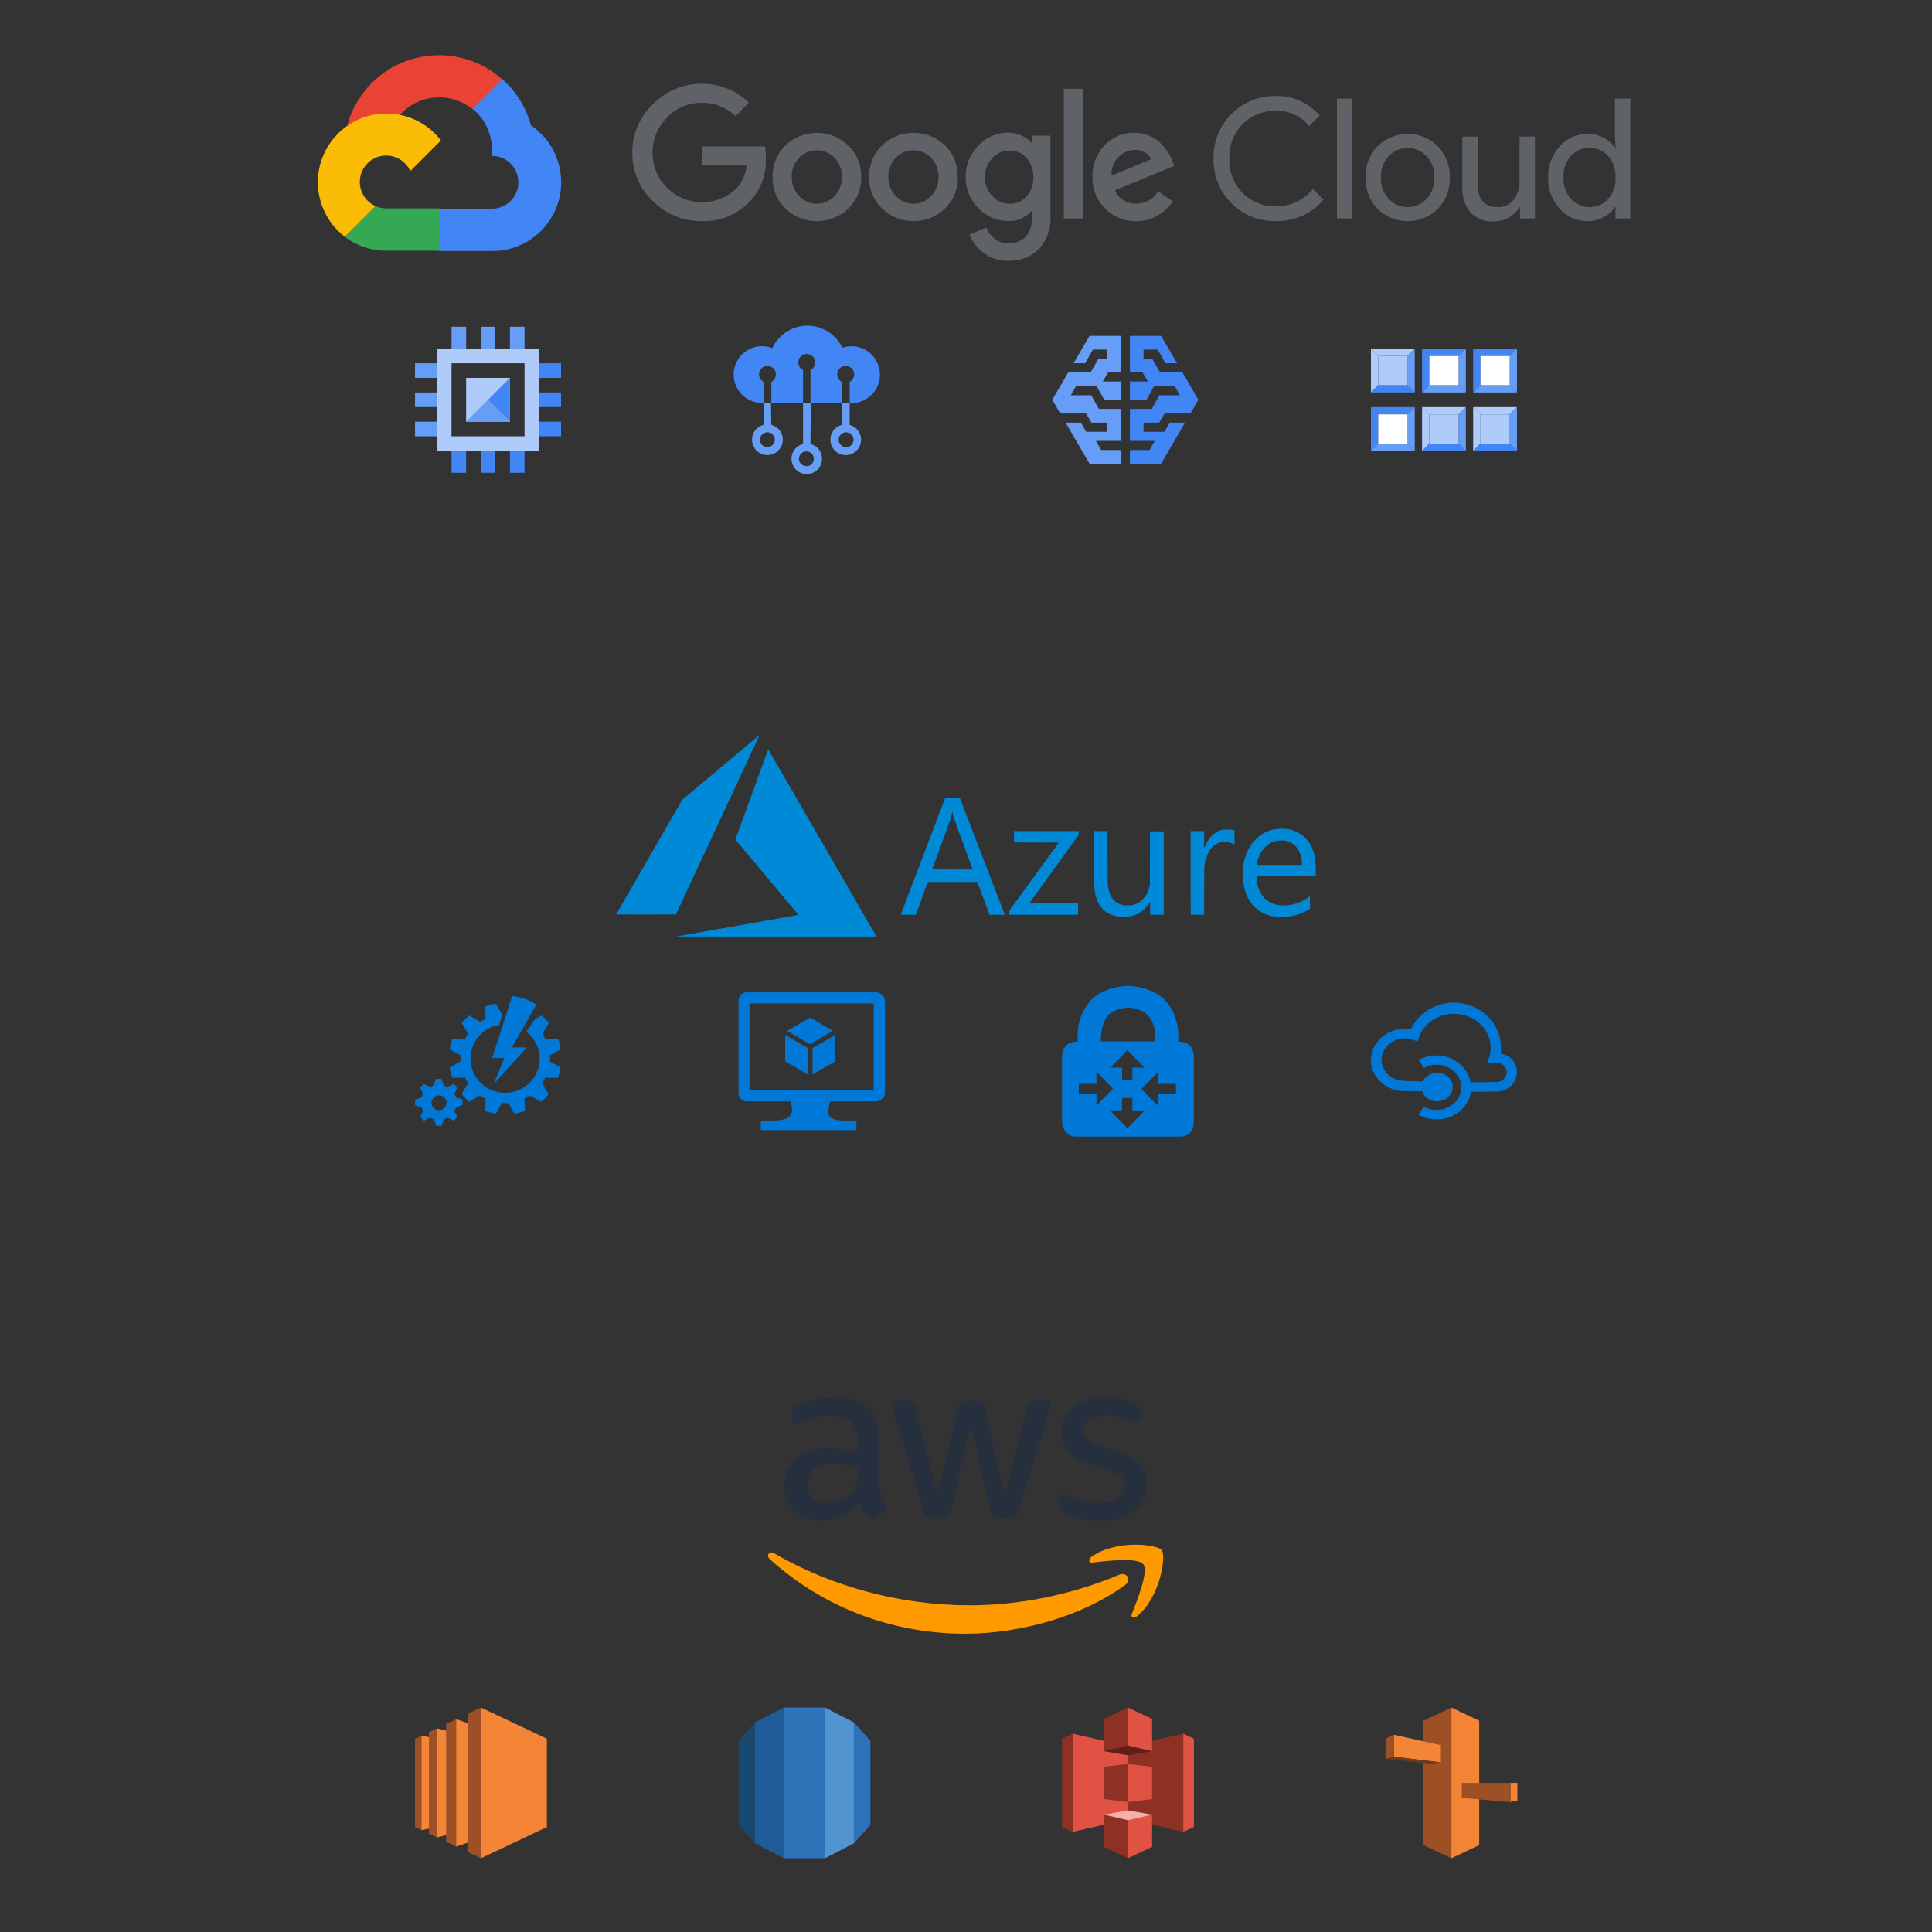 <?xml version="1.0" encoding="UTF-8" standalone="no"?>
<!-- Created with Inkscape (http://www.inkscape.org/) -->

<svg
   width="500"
   height="500"
   viewBox="0 0 132.292 132.292"
   version="1.1"
   id="svg1"
   xml:space="preserve"
   inkscape:export-filename="cloud_computing.svg"
   inkscape:export-xdpi="96"
   inkscape:export-ydpi="96"
   xmlns:inkscape="http://www.inkscape.org/namespaces/inkscape"
   xmlns:sodipodi="http://sodipodi.sourceforge.net/DTD/sodipodi-0.dtd"
   xmlns="http://www.w3.org/2000/svg"
   xmlns:svg="http://www.w3.org/2000/svg"><rect x="0" y="0" width="132.292" height="132.292" fill="#333333" stroke="none"/><sodipodi:namedview
     id="namedview1"
     pagecolor="#ffffff"
     bordercolor="#000000"
     borderopacity="0.25"
     inkscape:showpageshadow="2"
     inkscape:pageopacity="0.0"
     inkscape:pagecheckerboard="0"
     inkscape:deskcolor="#d1d1d1"
     inkscape:document-units="mm" /><defs
     id="defs1" /><g
     inkscape:label="Ebene 1"
     inkscape:groupmode="layer"
     id="layer1"><g
       id="g110"><g
         transform="matrix(0.01,0,0,0.01,21.767,3.779)"
         id="g730"><g
           id="g710"><path
             id="path702"
             d="m 1057.1,369.2 h 50.8 l 144.8,-144.8 7.1,-61.5 C 990.3,-75 579,-49.3 341.1,220.2 275,295 227.1,384.1 200.9,480.5 c 16.1,-6.6 34,-7.7 50.8,-3 l 289.6,-47.8 c 0,0 14.7,-24.4 22.4,-22.9 128.8,-141.5 345.6,-158 494.4,-37.6 z"
             fill="#ea4335" /><path
             id="path704"
             d="m 1459,480.5 c -33.3,-122.6 -101.6,-232.8 -196.6,-317 l -203.2,203.2 c 85.8,70.1 134.7,175.8 132.6,286.6 v 36.1 c 99.9,0 180.9,81 180.9,180.9 0,99.9 -81,180.9 -180.9,180.9 H 830 l -36.1,36.6 v 217 l 36.1,36.1 h 361.8 c 259.8,2 472.1,-207 474.1,-466.8 1.2,-157.8 -76.5,-305.4 -206.9,-393.6 z"
             fill="#4285f4" /><path
             id="path706"
             d="M 467.7,1338.6 H 829.5 V 1049 H 467.7 c -25.8,0 -51.2,-5.6 -74.7,-16.3 l -50.8,15.8 -145.8,144.8 -12.7,50.8 c 81.7,61.8 181.5,95 284,94.5 z"
             fill="#34a853" /><path
             id="path708"
             d="M 467.7,399.2 C 207.8,400.7 -1.5,612.6 0,872.5 c 0.9,145.1 68.6,281.7 183.7,370.1 L 393.5,1032.8 C 302.5,991.7 262,884.5 303.1,793.5 c 41.1,-91 148.3,-131.5 239.3,-90.4 40.1,18.1 72.2,50.3 90.4,90.4 L 842.6,583.7 C 753.4,466.9 614.6,398.6 467.7,399.2 Z"
             fill="#fbbc05" /></g><g
           id="g728"><g
             id="g714"><path
               id="path712"
               d="m 2629.1,1136.4 c -125.9,1.6 -246.9,-48.1 -335.3,-137.7 -91.3,-85.8 -142.3,-206 -140.7,-331.3 -1.5,-125.3 49.5,-245.4 140.7,-331.3 88,-90.5 209.1,-141.2 335.3,-140.2 120.2,-1.6 236.1,45.1 321.6,129.6 l -90.4,92 c -61.9,-59.9 -145.1,-92.7 -231.2,-91.5 -90.3,-1.1 -177,35.8 -238.8,101.6 -64.2,63.7 -99.6,150.9 -98.1,241.3 -0.8,89.4 34.6,175.3 98.1,238.3 130.8,130.4 341.7,132.9 475.6,5.6 39.9,-43.6 64.3,-99.2 69.6,-158 h -304.9 v -130 H 3062 c 4.2,26.2 5.9,52.7 5.1,79.3 5.4,110.9 -34.8,219.2 -111.3,299.8 -85.1,88.5 -203.9,136.7 -326.7,132.5 z m 1003,-86.4 c -120.3,115.3 -310.1,115.3 -430.4,0 -58.3,-56.5 -90.1,-134.8 -87.9,-215.9 -2.2,-81.1 29.7,-159.4 87.9,-215.9 120.4,-115 310,-115 430.4,0 58.2,56.5 90.1,134.8 87.9,215.9 2.1,81.2 -30,159.5 -88.4,215.9 z m -335.4,-84.8 c 62.1,66.4 166.3,69.8 232.7,7.6 2.6,-2.5 5.2,-5 7.6,-7.6 33.9,-35.1 52.2,-82.3 50.8,-131.1 1.5,-48.9 -16.8,-96.4 -50.8,-131.6 -63.9,-66.6 -169.7,-68.9 -236.4,-5 -1.7,1.6 -3.4,3.3 -5,5 -34,35.2 -52.3,82.7 -50.8,131.6 -1.3,48.8 17.2,96.1 51.3,131.1 z m 996.9,84.8 c -120.3,115.3 -310.1,115.3 -430.4,0 -58.3,-56.5 -90.1,-134.8 -87.9,-215.9 -2.2,-81.1 29.7,-159.4 87.9,-215.9 120.3,-115.3 310.1,-115.3 430.4,0 58.2,56.5 90.1,134.8 87.9,215.9 2.3,81.1 -29.6,159.4 -87.9,215.9 z m -335.3,-84.8 c 62.1,66.4 166.3,69.8 232.7,7.6 2.6,-2.5 5.2,-5 7.6,-7.6 33.9,-35.1 52.2,-82.3 50.8,-131.1 1.5,-48.9 -16.8,-96.4 -50.8,-131.6 -63.9,-66.6 -169.7,-68.9 -236.3,-5 -1.7,1.6 -3.4,3.3 -5,5 -34,35.2 -52.3,82.7 -50.8,131.6 -1.3,48.8 17.2,96.1 51.3,131.1 z m 770.2,442.5 c -60.9,1.9 -120.6,-17.1 -169.2,-53.9 a 311.85,311.85 0 0 1 -98.6,-125 l 115.8,-48.3 c 12.6,29.6 32.3,55.6 57.4,75.7 26.8,21.6 60.5,33 95,32 44.2,2.7 87.4,-14 118.4,-45.7 30.6,-36.9 45.7,-84.3 42.2,-132.1 v -43.7 h -4.6 c -39.3,46.6 -98.2,72 -159,68.6 -77.1,0.2 -150.8,-31.8 -203.2,-88.4 -56.8,-56.1 -88.2,-133 -86.9,-212.9 -1.4,-80.3 30,-157.7 86.9,-214.4 52.3,-56.8 126,-89.1 203.2,-88.9 32.3,-0.1 64.3,7.1 93.5,20.8 25.3,11 47.8,27.5 66.1,48.3 h 4.6 v -48.3 h 126 v 541.1 c 6.7,86.5 -22.5,172 -80.8,236.3 -55.5,53.1 -130,81.5 -206.8,78.8 z m 9.2,-390.2 c 43.9,1 86,-17.7 114.8,-50.8 31.3,-35.9 47.9,-82.4 46.2,-130.1 1.9,-48.5 -14.6,-95.8 -46.2,-132.6 -28.8,-33.2 -70.9,-51.8 -114.8,-50.8 -45.1,-0.9 -88.4,17.6 -118.9,50.8 -33.6,35.5 -51.9,82.8 -50.8,131.6 -1,48.4 17.2,95.2 50.8,130.1 30.3,33.5 73.6,52.4 118.9,51.8 z M 5240.2,230 v 888.1 H 5107.6 V 230 Z m 363.8,906.4 c -80.3,2.1 -157.8,-29.4 -213.9,-86.9 -56.9,-57 -88,-134.9 -85.9,-215.4 -3,-80.7 26.9,-159.2 82.8,-217.5 52.8,-55.6 126.6,-86.4 203.2,-84.9 34.9,-0.4 69.4,6.4 101.6,19.8 29,11.7 55.4,29 77.7,50.8 19.2,18.5 36.2,39.1 50.8,61.5 11.8,18.9 21.8,38.8 30,59.4 L 5864,757.8 5457.6,925 c 25.2,57.8 83.3,94.2 146.3,91.5 60.9,0.2 117.4,-31.7 148.9,-83.8 l 101.6,68.6 a 333.72,333.72 0 0 1 -97.6,92.5 c -45.6,28.8 -98.8,43.6 -152.8,42.6 z M 5434.3,824.9 5704.6,712.6 c -8.3,-19.8 -23.2,-36.1 -42.2,-46.2 -21.2,-12 -45.2,-18.1 -69.6,-17.8 -41.3,1.1 -80.6,18.4 -109.2,48.3 -34.7,33.2 -52.8,80.1 -49.3,128 z"
               class="st4" /></g><g
             id="g726"><path
               id="path716"
               d="m 6558.7,1136.4 c -231.2,4 -421.8,-180.2 -425.8,-411.4 -0.1,-5.6 -0.1,-11.3 0.1,-16.9 -5.4,-231.2 177.7,-422.9 408.8,-428.3 5.6,-0.1 11.3,-0.1 16.9,-0.1 115.6,-3.6 226.6,45.8 301.3,134.1 l -73.2,71.1 c -54.9,-69.1 -139.5,-107.8 -227.6,-104.2 -84.5,-1.9 -166.2,30.8 -226.1,90.4 -62.3,62.7 -95.6,148.5 -92,236.8 -3.7,88.3 29.7,174.1 92,236.8 59.9,59.7 141.6,92.3 226.1,90.4 98.4,1.1 191.9,-42.7 254,-118.9 l 73.2,73.2 c -38.3,45.8 -86.4,82.4 -140.7,107.2 -58.6,27.2 -122.5,40.8 -187,39.8 z"
               class="st4" /><path
               id="path718"
               d="M 7083,1118.1 H 6977.8 V 297.5 H 7083 Z"
               class="st4" /><path
               id="path720"
               d="m 7254.8,624.2 c 114.7,-113.9 299.9,-113.9 414.6,0 54.4,57.5 83.7,134.3 81.3,213.4 2.4,79.1 -26.9,155.9 -81.3,213.4 -114.7,113.9 -299.9,113.9 -414.6,0 -54.4,-57.5 -83.7,-134.3 -81.3,-213.4 -2.4,-79.1 26.8,-155.9 81.3,-213.4 z M 7333,985 c 67.3,71.1 179.5,74.2 250.7,6.9 2.4,-2.2 4.7,-4.6 6.9,-6.9 37.1,-39.8 56.7,-92.9 54.4,-147.3 2.4,-54.4 -17.2,-107.5 -54.4,-147.3 -67.3,-71.1 -179.5,-74.2 -250.7,-6.9 -2.4,2.2 -4.7,4.6 -6.9,6.9 -37.1,39.8 -56.7,92.9 -54.4,147.3 -2.1,54.3 17.7,107.2 54.9,146.8 z"
               class="st4" /><path
               id="path722"
               d="m 8333.4,1118.1 h -101.6 v -77.7 h -3 c -18.1,29.5 -43.7,53.7 -74.2,70.1 -31.6,18.3 -67.6,28 -104.2,27.9 -60.2,4.1 -118.9,-19.5 -159.5,-64 -38.5,-48.7 -57.8,-109.8 -54.4,-171.7 V 557.2 h 105.2 v 326.2 c 0,104.7 46.2,157 138.7,157 41.7,1.3 81.4,-17.6 106.7,-50.8 27.3,-34.5 41.8,-77.4 41.2,-121.4 v -311 h 105.2 v 560.9 z"
               class="st4" /><path
               id="path724"
               d="m 8690.6,1136.4 c -72.2,0.2 -140.9,-31.1 -188,-85.9 -52.7,-58.2 -80.9,-134.4 -78.8,-212.9 -2.1,-78.5 26.1,-154.7 78.8,-212.9 47.1,-54.7 115.8,-86.1 188,-85.9 40,-0.6 79.5,8.8 114.8,27.4 31.1,15.6 57.4,39.3 76.2,68.6 h 4.6 l -4.6,-77.7 V 297.5 h 105.2 v 820.6 h -101.6 v -77.7 h -4.6 c -18.8,29.3 -45.1,53 -76.2,68.6 -35,18.4 -74.1,27.9 -113.8,27.4 z m 17.3,-96 c 48.1,0.7 94.2,-19.3 126.5,-54.9 35.7,-40.7 54,-93.8 50.8,-147.9 3.2,-54 -15.1,-107.2 -50.8,-147.9 -63.8,-70.2 -172.4,-75.3 -242.6,-11.4 -4,3.6 -7.8,7.5 -11.4,11.4 -35.8,40.4 -54.1,93.4 -50.8,147.3 -3.3,53.9 15,106.9 50.8,147.3 32.4,36.4 78.9,56.8 127.5,56.1 z"
               class="st4" /></g></g></g><g
         id="g107"
         transform="translate(0.442,-3.479)"><g
           stroke="none"
           id="g72"
           transform="matrix(0.125,0,0,0.125,71.613,26.479)"
           style="fill:#ffffff;fill-rule:evenodd;stroke-linecap:round;stroke-linejoin:round"><path
             d="m 58.56,47.52 2.96,-5 H 75.64 L 80,35 71.28,20 H 59 L 54.76,12.56 H 50 V 7.52 h 7.76 L 62,15 h 6.36 L 59.6,0 H 42.52 v 20 h 6.92 l 2.92,5 h -9.84 v 10 h 9.04 l 4.2,-7.48 H 67 l 2.88,5 H 58.68 L 54.48,40 H 42.52 v 17.52 h 13.6 l -2.88,5 H 42.52 V 70 H 59.6 L 72.72,47.52 h -8.36 l -2.92,5 H 50 v -5 z"
             fill="#4285f4"
             id="path71" /><path
             d="m 21.44,47.52 -2.96,-5 H 4.36 L 0,35 8.72,20 H 21 l 4.24,-7.44 H 30 V 7.52 H 22.24 L 18,15 H 11.64 L 20.4,0 h 17.12 v 20 h -6.96 l -2.92,5 h 9.88 v 10 h -9.08 l -4.2,-7.48 H 13 l -2.88,5 h 11.2 l 4.2,7.48 h 12 V 57.52 H 23.88 l 2.88,5 H 37.52 V 70 H 20.4 L 7.28,47.52 h 8.36 l 2.92,5 H 30 v -5 z"
             fill="#669df6"
             id="path72" /></g><g
           stroke="none"
           fill-rule="nonzero"
           id="g70"
           transform="matrix(0.125,0,0,0.125,27.976,25.854)"
           style="fill:#ffffff;stroke-linecap:round;stroke-linejoin:round"><path
             d="M 28,28 H 52 V 52 H 28 Z"
             fill="#aecbfa"
             id="path64" /><path
             d="m 36,0 h 8 V 16 H 36 Z M 20,0 h 8 v 16 h -8 z m 32,0 h 8 v 16 h -8 z"
             fill="#669df6"
             id="path65" /><path
             d="m 36,64 h 8 v 16 h -8 z m -16,0 h 8 v 16 h -8 z m 32,0 h 8 V 80 H 52 Z M 64,44 v -8 h 16 v 8 z m 0,16 v -8 h 16 v 8 z m 0,-32 v -8 h 16 v 8 z"
             fill="#4285f4"
             id="path66" /><path
             d="m 0,44 v -8 h 16 v 8 z m 0,16 v -8 h 16 v 8 z M 0,28 v -8 h 16 v 8 z"
             fill="#669df6"
             id="path67" /><path
             d="M 12,12 V 68 H 68 V 12 Z M 60,60 H 20 V 20 h 40 z"
             fill="#aecbfa"
             id="path68" /><path
             d="M 28,52 H 52 L 40,40 Z"
             fill="#669df6"
             id="path69" /><path
             d="M 40,40 52,52 V 28 Z"
             fill="#4285f4"
             id="path70" /></g><g
           stroke="none"
           fill-rule="nonzero"
           id="g101"
           transform="matrix(0.125,0,0,0.125,93.432,27.354)"
           style="fill:#ffffff;stroke-linecap:round;stroke-linejoin:round"><path
             d="M 20,4 24,0 H 0 l 4,4 z"
             class="D"
             id="path73" /><path
             d="m 20,4 v 16 l 4,4 V 0 Z"
             class="B"
             id="path74" /><path
             d="M 4,4 0,0 v 24 l 4,-4 z"
             class="D"
             id="path75" /><path
             d="M 4,20 0,24 H 24 L 20,20 Z"
             class="C"
             id="path76" /><path
             d="M 4,4 H 20 V 20 H 4 Z"
             class="D"
             id="path77" /><path
             d="M 48,4 52,0 H 28 l 4,4 z"
             class="C"
             id="path78" /><path
             d="m 48,4 v 16 l 4,4 V 0 Z"
             class="B"
             id="path79" /><path
             d="M 32,4 28,0 v 24 l 4,-4 z"
             class="C"
             id="path80" /><path
             d="m 32,20 -4,4 h 24 l -4,-4 z"
             class="B"
             id="path81" /><path
             d="M 32,4 H 48 V 20 H 32 Z"
             id="path82" /><path
             d="M 76,4 80,0 H 56 l 4,4 z"
             class="C"
             id="path83" /><path
             d="m 76,4 v 16 l 4,4 V 0 Z"
             class="B"
             id="path84" /><path
             d="M 60,4 56,0 v 24 l 4,-4 z"
             class="C"
             id="path85" /><path
             d="m 60,20 -4,4 h 24 l -4,-4 z"
             class="B"
             id="path86" /><path
             d="M 60,4 H 76 V 20 H 60 Z"
             id="path87" /><path
             d="m 20,36 4,-4 H 0 l 4,4 z"
             class="C"
             id="path88" /><path
             d="m 20,36 v 16 l 4,4 V 32 Z"
             class="B"
             id="path89" /><path
             d="M 4,36 0,32 v 24 l 4,-4 z"
             class="C"
             id="path90" /><path
             d="M 4,52 0,56 H 24 L 20,52 Z"
             class="B"
             id="path91" /><path
             d="M 4,36 H 20 V 52 H 4 Z"
             id="path92" /><path
             d="m 48,36 4,-4 H 28 l 4,4 z"
             class="D"
             id="path93" /><path
             d="m 48,36 v 16 l 4,4 V 32 Z"
             class="B"
             id="path94" /><path
             d="m 32,36 -4,-4 v 24 l 4,-4 z"
             class="D"
             id="path95" /><path
             d="m 32,52 -4,4 h 24 l -4,-4 z"
             class="C"
             id="path96" /><path
             d="M 32,36 H 48 V 52 H 32 Z m 44,0 4,-4 H 56 l 4,4 z"
             class="D"
             id="path97" /><path
             d="m 76,36 v 16 l 4,4 V 32 Z"
             class="B"
             id="path98" /><path
             d="m 60,36 -4,-4 v 24 l 4,-4 z"
             class="D"
             id="path99" /><path
             d="m 60,52 -4,4 h 24 l -4,-4 z"
             class="C"
             id="path100" /><path
             d="M 60,36 H 76 V 52 H 60 Z"
             class="D"
             id="path101" /></g><g
           stroke="none"
           id="g103"
           transform="matrix(0.127,0,0,0.127,49.794,25.783)"
           style="fill:#ffffff;fill-rule:evenodd;stroke-linecap:round;stroke-linejoin:round"><path
             d="m 41.414,41.616 v -17.734 0 c 1.909,-0.932 2.923,-3.058 2.445,-5.128 -0.478,-2.07 -2.322,-3.536 -4.447,-3.536 -2.125,0 -3.968,1.466 -4.447,3.536 -0.479,2.07 0.536,4.196 2.445,5.128 V 41.576 H 20.317 V 30.287 c 1.862,-0.975 2.818,-3.095 2.315,-5.135 -0.503,-2.04 -2.335,-3.474 -4.436,-3.471 -2.094,0.016 -3.909,1.455 -4.401,3.491 -0.492,2.036 0.464,4.145 2.32,5.116 V 41.617 H 15.234 C 9.096,41.593 3.568,37.902 1.193,32.242 -1.182,26.582 0.056,20.051 4.338,15.654 8.62,11.257 15.117,9.847 20.837,12.073 24.251,4.745 31.585,0.043 39.669,0 c 8.084,-0.043 15.467,4.581 18.958,11.872 1.589,-0.522 3.251,-0.793 4.924,-0.801 v 0 c 8.468,0 15.332,6.864 15.332,15.332 0,8.468 -6.864,15.332 -15.332,15.332 H 62.55 V 30.287 c 1.859,-0.976 2.812,-3.095 2.309,-5.133 -0.503,-2.038 -2.331,-3.471 -4.431,-3.471 -2.1,0 -3.928,1.432 -4.431,3.471 -0.503,2.039 0.45,4.157 2.309,5.133 v 11.329 z"
             fill="#4285f4"
             id="path102" /><path
             d="m 20.317,53.465 c 3.692,0.871 6.266,4.214 6.165,8.006 a 8.29,8.29 0 0 1 -16.454,1.415 8.29,8.29 0 0 1 6.086,-9.422 V 41.616 h 4.003 z m -2.122,12.009 c 2.211,0 4.003,-1.792 4.003,-4.003 0,-2.211 -1.792,-4.003 -4.003,-4.003 -2.211,0 -4.003,1.792 -4.003,4.003 0,2.211 1.792,4.003 4.003,4.003 z M 62.55,53.465 A 8.29,8.29 0 0 1 60.428,69.762 8.29,8.29 0 0 1 58.306,53.465 V 41.656 h 4.243 z m -2.122,12.009 c 1.984,0.105 3.744,-1.261 4.135,-3.209 0.391,-1.948 -0.704,-3.887 -2.574,-4.558 -1.478,-0.53 -3.129,-0.146 -4.223,0.98 -1.094,1.126 -1.428,2.788 -0.854,4.25 0.574,1.462 1.948,2.453 3.516,2.536 z M 41.413,63.753 v 0 A 8.25,8.25 0 0 1 39.412,80 8.25,8.25 0 0 1 37.41,63.754 V 41.736 h 4.243 z m -2.162,12.009 c 1.76,-0.009 3.308,-1.167 3.814,-2.853 0.506,-1.686 -0.149,-3.505 -1.614,-4.481 -1.465,-0.976 -3.395,-0.882 -4.757,0.234 -1.362,1.116 -1.835,2.99 -1.166,4.618 0.644,1.477 2.112,2.424 3.723,2.402 z"
             fill="#669df6"
             id="path103" /></g></g></g><g
       id="g111"
       transform="translate(0,0.294)"><path
         inkscape:connector-curvature="0"
         id="path21-6"
         d="m 50.437,63.103 c 2.289,-0.404 4.18,-0.739 4.202,-0.744 l 0.039,-0.008 -2.161,-2.571 c -1.189,-1.414 -2.161,-2.576 -2.161,-2.583 0,-0.013 2.232,-6.158 2.244,-6.18 0.005,-0.007 1.523,2.615 3.681,6.356 2.021,3.503 3.687,6.39 3.702,6.417 l 0.028,0.049 -6.868,-7.48e-4 -6.868,-7.49e-4 4.162,-0.735 z m 26.34,-0.622 c -1.046,-0.067 -1.654,-0.662 -1.815,-1.777 -0.043,-0.296 -0.043,-0.304 -0.047,-2.229 l -0.004,-1.863 h 0.463 0.463 l 0.003,1.802 c 0.003,1.624 0.005,1.814 0.021,1.928 0.063,0.464 0.188,0.775 0.402,0.999 0.171,0.179 0.371,0.284 0.648,0.34 0.131,0.026 0.502,0.026 0.621,1.03e-4 0.281,-0.062 0.506,-0.184 0.704,-0.382 0.226,-0.226 0.394,-0.547 0.475,-0.91 l 0.027,-0.122 0.003,-1.817 0.003,-1.817 h 0.472 0.472 v 2.856 2.856 h -0.468 -0.468 v -0.453 c 0,-0.308 -0.003,-0.452 -0.011,-0.45 -0.005,0.002 -0.03,0.039 -0.053,0.082 -0.161,0.294 -0.43,0.563 -0.724,0.724 -0.353,0.194 -0.706,0.263 -1.189,0.232 z m 10.612,-0.004 c -0.369,-0.028 -0.758,-0.155 -1.075,-0.351 -0.669,-0.414 -1.066,-1.097 -1.182,-2.036 -0.04,-0.325 -0.045,-0.762 -0.011,-1.038 0.075,-0.617 0.317,-1.223 0.663,-1.656 0.089,-0.111 0.289,-0.312 0.4,-0.4 0.299,-0.239 0.65,-0.406 1.021,-0.488 0.217,-0.047 0.598,-0.07 0.828,-0.048 0.578,0.054 1.108,0.326 1.468,0.754 0.366,0.435 0.567,1.044 0.593,1.793 0.003,0.117 0.005,0.323 0.002,0.457 l -0.005,0.244 -2.025,0.003 -2.025,0.003 v 0.09 c 0,0.275 0.067,0.588 0.183,0.855 0.1,0.23 0.271,0.481 0.412,0.602 0.288,0.249 0.641,0.398 1.027,0.434 0.143,0.013 0.508,-7.49e-4 0.671,-0.026 0.465,-0.072 0.908,-0.254 1.265,-0.522 0.042,-0.031 0.082,-0.061 0.089,-0.065 0.01,-0.006 0.013,0.076 0.013,0.422 l -3.18e-4,0.43 -0.096,0.059 c -0.404,0.25 -0.867,0.41 -1.357,0.47 -0.146,0.018 -0.683,0.026 -0.858,0.013 z m 1.762,-3.626 c 0,-0.461 -0.194,-0.973 -0.469,-1.236 -0.196,-0.188 -0.433,-0.303 -0.715,-0.347 -0.133,-0.021 -0.414,-0.013 -0.555,0.016 -0.297,0.06 -0.543,0.191 -0.757,0.403 -0.226,0.223 -0.395,0.494 -0.501,0.802 -0.038,0.111 -0.083,0.293 -0.097,0.394 l -0.006,0.048 h 1.551 1.551 z m -27.471,3.483 c 0.003,-0.007 0.69,-1.814 1.528,-4.015 l 1.524,-4.002 0.49,-2.6e-5 0.49,-4.3e-5 0.041,0.104 c 0.124,0.318 3.051,7.917 3.051,7.921 0,0.003 -0.234,0.004 -0.521,0.004 l -0.521,-1.11e-4 -0.422,-1.123 -0.422,-1.123 -1.698,-8e-6 -1.698,-2.6e-5 -0.015,0.038 c -0.008,0.021 -0.188,0.526 -0.4,1.123 l -0.386,1.085 -0.522,1.81e-4 c -0.413,1.46e-4 -0.521,-0.003 -0.518,-0.012 z m 4.927,-3.091 c 0,-0.002 -0.284,-0.771 -0.631,-1.71 -0.649,-1.756 -0.685,-1.862 -0.737,-2.144 -0.024,-0.132 -0.036,-0.136 -0.051,-0.015 -0.01,0.086 -0.054,0.279 -0.089,0.386 -0.017,0.053 -0.309,0.855 -0.65,1.783 -0.34,0.927 -0.619,1.69 -0.619,1.695 0,0.004 0.624,0.009 1.387,0.009 0.763,0 1.387,-0.002 1.387,-0.003 z m 2.51,2.957 v -0.146 l 1.692,-2.326 1.692,-2.326 -1.532,-0.005 -1.532,-0.005 -0.003,-0.389 -0.003,-0.389 h 2.216 2.216 v 0.131 0.131 l -1.692,2.339 c -0.931,1.286 -1.692,2.341 -1.692,2.344 0,0.003 0.752,0.004 1.672,0.004 h 1.672 v 0.391 0.391 h -2.353 -2.353 z m 12.417,0.139 c -0.003,-0.003 -0.007,-1.294 -0.007,-2.866 v -2.859 h 0.462 0.462 v 0.59 c 0,0.324 0.003,0.59 0.009,0.59 0.004,0 0.027,-0.053 0.05,-0.118 0.104,-0.297 0.284,-0.575 0.517,-0.796 0.209,-0.199 0.448,-0.318 0.731,-0.363 0.079,-0.013 0.146,-0.015 0.305,-0.011 0.199,0.005 0.303,0.02 0.424,0.059 l 0.038,0.012 v 0.48 0.48 l -0.109,-0.055 c -0.193,-0.097 -0.383,-0.135 -0.612,-0.123 -0.149,0.009 -0.247,0.027 -0.366,0.072 -0.245,0.092 -0.444,0.254 -0.583,0.476 -0.201,0.321 -0.345,0.733 -0.387,1.112 -0.007,0.068 -0.012,0.622 -0.014,1.714 l -0.003,1.614 h -0.456 c -0.251,0 -0.459,-0.003 -0.462,-0.006 z m -39.341,-0.02 c 0,-0.003 1.018,-1.771 2.263,-3.928 l 2.263,-3.922 2.637,-2.213 c 1.45,-1.217 2.641,-2.215 2.646,-2.216 0.005,-0.002 -0.014,0.046 -0.042,0.107 -0.028,0.06 -1.317,2.825 -2.864,6.142 l -2.813,6.032 -2.045,0.003 c -1.125,0.002 -2.045,-3.62e-4 -2.045,-0.003 z"
         style="fill:#0089d6;fill-opacity:1;stroke-width:0.01" /><g
         id="g108"
         transform="translate(0.442,2.982)"><g
           id="use1-2"
           style="fill:#ffffff;fill-rule:evenodd;stroke:#000000;stroke-linecap:round;stroke-linejoin:round"
           transform="matrix(0.1,0,0,0.1,93.432,65.377)"><path
             d="m 88.791,34.833 c 0.208,-1.34 0.208,-3.254 0.208,-4.593 C 88.998,13.971 74.477,0 56.843,0 H 56.636 C 43.981,0 32.57,7.464 27.384,17.991 c -1.452,-0.191 -2.904,0 -4.356,0 C 10.165,17.991 0,27.751 0,39.426 0,51.101 10.373,60.67 23.235,60.67 H 35.06 c 0.415,1.531 1.452,2.871 2.697,4.019 4.149,3.828 10.995,3.828 15.144,0 4.149,-3.828 4.149,-9.952 0,-13.78 -4.149,-3.828 -10.788,-3.828 -15.144,0 -1.037,0.957 -1.867,1.722 -2.282,3.062 L 23.443,53.588 v 0 c -8.921,0 -15.974,-6.124 -16.181,-14.354 0,-8.23 7.261,-14.737 16.182,-14.737 1.66,0 3.527,0.383 5.186,0.957 l 3.319,1.148 1.038,-3.062 C 36.306,13.971 46.056,7.655 56.844,7.655 c 13.899,0 25.102,10.335 25.102,23.158 0,2.105 -0.207,4.21 -0.83,6.124 l -1.452,4.593 5.187,-0.574 h 0.83 c 3.942,0 7.261,3.062 7.261,6.699 0,3.445 -2.697,6.316 -6.431,6.699 L 68.255,54.545 C 67.425,50.143 65.143,45.933 61.616,42.679 57.26,38.468 51.243,36.172 44.812,36.172 c -4.357,0 -8.506,1.148 -12.24,3.062 l 3.734,5.55 c 2.489,-1.531 5.601,-2.297 8.713,-2.297 4.357,0 8.713,1.531 11.825,4.593 3.112,2.871 4.979,6.699 4.979,10.909 0,4.019 -1.66,8.038 -4.979,10.909 -3.112,2.871 -7.261,4.593 -11.825,4.593 -3.112,0 -6.224,-0.766 -8.713,-2.297 l -3.734,5.55 C 36.305,78.852 40.661,80 45.018,80 c 6.431,0 12.24,-2.297 16.804,-6.507 3.734,-3.445 6.016,-7.847 6.639,-12.44 l 18.256,-0.191 h 0.207 C 94.392,60.288 99.994,54.546 99.994,47.656 100.201,41.34 95.43,35.981 88.791,34.833 Z"
             fill="#0078d7"
             stroke="none"
             id="path104" /></g><g
           id="use1-6"
           style="fill:#ffffff;fill-rule:evenodd;stroke:#000000;stroke-linecap:round;stroke-linejoin:round"
           transform="matrix(0.111,0,0,0.111,27.976,64.932)"><path
             d="M 83.239,38.392 V 36.518 L 90,32.769 c -0.423,-2.291 -0.845,-4.373 -1.69,-6.456 l -7.818,0.208 -1.902,-3.332 4.014,-6.664 c -1.479,-1.666 -2.958,-3.332 -4.648,-4.581 l -4.014,2.29 -1.69,2.499 -3.592,5.206 c 5.071,3.956 8.24,9.995 8.24,16.66 0,11.662 -9.508,21.033 -21.34,21.033 -11.832,0 -21.34,-9.371 -21.34,-21.033 0,-10.412 7.606,-19.159 17.748,-20.825 l 1.69,-6.456 -3.803,-6.664 C 47.531,5.07 45.418,5.695 43.305,6.32 l 0.211,7.705 c -1.268,0.625 -2.324,1.249 -3.381,1.874 l -6.761,-3.956 c -1.69,1.458 -3.381,2.915 -4.648,4.581 l 4.014,6.456 c -0.845,1.041 -1.268,2.29 -1.902,3.54 l -7.817,-0.208 c -0.845,2.082 -1.268,4.165 -1.69,6.456 l 6.761,3.749 v 1.874 1.874 l -6.761,3.749 c 0.423,2.291 1.056,4.373 1.69,6.456 l 7.817,-0.209 c 0.634,1.25 1.268,2.291 1.902,3.54 l -4.014,6.664 c 1.479,1.666 2.958,3.332 4.648,4.789 l 6.761,-3.957 c 1.056,0.833 2.324,1.458 3.381,1.874 l -0.211,7.706 c 2.113,0.833 4.226,1.249 6.55,1.666 l 3.803,-6.664 c 0.634,0 1.268,0.209 1.902,0.209 0.634,0 1.268,0 1.902,-0.209 l 3.803,6.664 c 2.324,-0.416 4.437,-1.041 6.55,-1.666 l -0.211,-7.706 c 1.268,-0.624 2.324,-1.249 3.381,-1.874 l 6.761,3.957 c 1.69,-1.458 3.38,-2.915 4.648,-4.789 L 78.38,53.801 c 0.634,-1.041 1.479,-2.29 1.901,-3.54 l 7.818,0.209 c 0.845,-2.083 1.268,-4.165 1.69,-6.456 l -6.761,-3.748 c 0.211,-0.624 0.211,-1.249 0.211,-1.874 z M 14.79,70.421 c -2.535,0 -4.648,-2.082 -4.648,-4.581 0,-2.499 2.113,-4.582 4.648,-4.582 2.535,0 4.648,2.082 4.648,4.582 0,2.5 -2.113,4.581 -4.648,4.581 z m 9.085,-16.243 -3.803,1.874 -2.324,-1.041 -1.479,-3.956 H 12.888 L 11.62,55.011 9.296,56.052 5.493,54.178 3.169,56.469 5.071,60.217 4.015,62.508 0,63.965 v 3.332 l 4.014,1.249 1.056,2.291 -1.902,3.749 2.324,2.29 3.803,-1.874 2.324,1.041 L 13.1,80 h 3.381 l 1.268,-3.956 2.324,-1.041 3.803,1.874 2.324,-2.29 -1.902,-3.749 1.056,-2.291 4.014,-1.458 v -3.332 l -4.014,-1.25 -1.056,-2.291 1.902,-3.748 -2.324,-2.291 z m 36,-54.178 -1.268,3.957 -4.226,13.328 -6.55,20.2 c -0.211,0.417 0,0.625 0.423,0.625 h 5.916 c 0.211,0 0.423,0 0.423,0.209 0.211,0.208 0.211,0.416 0.211,0.625 l -6.127,14.785 c -0.211,0.416 0,0.416 0.211,0.209 L 68.326,32.28 c 0.211,-0.417 0.211,-0.624 -0.211,-0.624 h -6.338 -1.268 c -0.422,0 -0.634,-0.208 -0.422,-0.625 L 66.214,20.41 72.764,8.749 74.877,5.208 C 70.439,2.291 65.368,0.625 59.875,0 Z"
             fill="#0078d7"
             stroke="none"
             id="path105" /></g><g
           id="use1-67"
           style="fill:#ffffff;fill-rule:evenodd;stroke:#000000;stroke-linecap:round;stroke-linejoin:round"
           transform="matrix(0.129,0,0,0.129,72.28,64.234)"><path
             d="m 61.719,29.6 v 0 -3.52 c 0,-7.04 -2.5,-13.6 -6.875,-18.24 C 50.781,3.04 41.719,0 35,0 28.281,0 19.219,3.04 15.156,7.84 10.937,12.48 8.281,19.04 8.281,26.08 v 3.52 0 C 2.188,29.6 0,33.28 0,38.08 V 71.52 C 0,75.68 2.5,80 7.188,80 H 62.813 C 68.125,80 70,75.68 70,71.52 V 38.08 C 70,33.76 68.281,29.6 61.719,29.6 Z M 20.625,27.84 c 0,-4.16 1.406,-9.44 3.75,-12.16 2.344,-2.72 7.344,-4 10.625,-4.16 3.281,0 8.281,1.44 10.625,4.16 2.344,2.72 3.75,6.24 3.75,10.24 v 3.52 h -28.75 z m 5,15.52 9.063,-9.28 9.063,9.28 h -6.406 v 6.72 h -5.469 v -6.72 h -6.25 z M 8.906,57.44 V 52 h 9.375 v -6.4 l 8.75,8.96 -8.75,8.96 v -6.24 z m 25.781,18.08 -9.219,-9.44 h 6.406 v -6.56 h 5.469 v 6.56 h 6.563 z M 60.468,57.44 h -9.375 v 6.4 L 42.187,54.72 51.093,45.6 V 52 h 9.375 z"
             fill="#0078d7"
             stroke="none"
             id="path106" /></g><g
           id="use1-73"
           style="fill:#ffffff;fill-rule:evenodd;stroke:#000000;stroke-linecap:round;stroke-linejoin:round"
           transform="matrix(0.118,0,0,0.118,50.128,64.671)"><path
             d="M 79.773,0 H 4.546 C 2.045,0 0,2.319 0,4.87 v 53.565 c 0,2.55 2.045,4.87 4.546,4.87 h 25.682 c 2.727,9.971 -0.909,11.362 -17.273,11.362 V 80 h 20.682 15.227 19.545 v -5.334 c -16.364,0 -17.955,-1.391 -15.227,-11.362 h 26.591 c 2.5,0 5.227,-2.319 5.227,-4.87 V 4.87 C 85,2.319 82.273,0 79.773,0 Z M 78.409,6.493 V 56.58 H 6.364 V 6.493 Z M 54.724,22.303 41.542,14.651 28.36,22.303 v 0.231 l 13.182,7.652 13.182,-7.884 v 0 z M 42.96,32.395 V 47.699 L 56.142,40.047 V 24.743 Z m -2.71,0 -13.182,-7.652 v 15.304 l 13.182,7.652 z"
             fill="#0078d7"
             stroke="none"
             id="path107" /></g></g></g><g
       id="g112"><g
         id="g4-0"
         transform="matrix(0.09,0,0,0.09,52.44,95.584)">&#10;	<path
   class="st0"
   d="m 86.4,66.4 c 0,3.7 0.4,6.7 1.1,8.9 0.8,2.2 1.8,4.6 3.2,7.2 0.5,0.8 0.7,1.6 0.7,2.3 0,1 -0.6,2 -1.9,3 L 83.2,92 c -0.9,0.6 -1.8,0.9 -2.6,0.9 -1,0 -2,-0.5 -3,-1.4 C 76.2,90 75,88.4 74,86.8 73,85.1 72,83.2 70.9,80.9 63.1,90.1 53.3,94.7 41.5,94.7 c -8.4,0 -15.1,-2.4 -20,-7.2 -4.9,-4.8 -7.4,-11.2 -7.4,-19.2 0,-8.5 3,-15.4 9.1,-20.6 6.1,-5.2 14.2,-7.8 24.5,-7.8 3.4,0 6.9,0.3 10.6,0.8 3.7,0.5 7.5,1.3 11.5,2.2 V 35.6 C 69.8,28 68.2,22.7 65.1,19.6 61.9,16.5 56.5,15 48.8,15 c -3.5,0 -7.1,0.4 -10.8,1.3 -3.7,0.9 -7.3,2 -10.8,3.4 -1.6,0.7 -2.8,1.1 -3.5,1.3 -0.7,0.2 -1.2,0.3 -1.6,0.3 -1.4,0 -2.1,-1 -2.1,-3.1 V 13.3 C 20,11.7 20.2,10.5 20.7,9.8 21.2,9.1 22.1,8.4 23.5,7.7 27,5.9 31.2,4.4 36.1,3.2 41,1.9 46.2,1.3 51.7,1.3 63.6,1.3 72.3,4 77.9,9.4 83.4,14.8 86.2,23 86.2,34 V 66.4 Z M 45.8,81.6 c 3.3,0 6.7,-0.6 10.3,-1.8 3.6,-1.2 6.8,-3.4 9.5,-6.4 1.6,-1.9 2.8,-4 3.4,-6.4 0.6,-2.4 1,-5.3 1,-8.7 v -4.2 c -2.9,-0.7 -6,-1.3 -9.2,-1.7 -3.2,-0.4 -6.3,-0.6 -9.4,-0.6 -6.7,0 -11.6,1.3 -14.9,4 -3.3,2.7 -4.9,6.5 -4.9,11.5 0,4.7 1.2,8.2 3.7,10.6 2.4,2.5 5.9,3.7 10.5,3.7 z m 80.3,10.8 c -1.8,0 -3,-0.3 -3.8,-1 -0.8,-0.6 -1.5,-2 -2.1,-3.9 L 96.7,10.2 c -0.6,-2 -0.9,-3.3 -0.9,-4 0,-1.6 0.8,-2.5 2.4,-2.5 h 9.8 c 1.9,0 3.2,0.3 3.9,1 0.8,0.6 1.4,2 2,3.9 l 16.8,66.2 15.6,-66.2 c 0.5,-2 1.1,-3.3 1.9,-3.9 0.8,-0.6 2.2,-1 4,-1 h 8 c 1.9,0 3.2,0.3 4,1 0.8,0.6 1.5,2 1.9,3.9 l 15.8,67 17.3,-67 c 0.6,-2 1.3,-3.3 2,-3.9 0.8,-0.6 2.1,-1 3.9,-1 h 9.3 c 1.6,0 2.5,0.8 2.5,2.5 0,0.5 -0.1,1 -0.2,1.6 -0.1,0.6 -0.3,1.4 -0.7,2.5 l -24.1,77.3 c -0.6,2 -1.3,3.3 -2.1,3.9 -0.8,0.6 -2.1,1 -3.8,1 h -8.6 c -1.9,0 -3.2,-0.3 -4,-1 -0.8,-0.7 -1.5,-2 -1.9,-4 L 156,23 140.6,87.4 c -0.5,2 -1.1,3.3 -1.9,4 -0.8,0.7 -2.2,1 -4,1 z m 128.5,2.7 c -5.2,0 -10.4,-0.6 -15.4,-1.8 -5,-1.2 -8.9,-2.5 -11.5,-4 -1.6,-0.9 -2.7,-1.9 -3.1,-2.8 -0.4,-0.9 -0.6,-1.9 -0.6,-2.8 v -5.1 c 0,-2.1 0.8,-3.1 2.3,-3.1 0.6,0 1.2,0.1 1.8,0.3 0.6,0.2 1.5,0.6 2.5,1 3.4,1.5 7.1,2.7 11,3.5 4,0.8 7.9,1.2 11.9,1.2 6.3,0 11.2,-1.1 14.6,-3.3 3.4,-2.2 5.2,-5.4 5.2,-9.5 0,-2.8 -0.9,-5.1 -2.7,-7 -1.8,-1.9 -5.2,-3.6 -10.1,-5.2 L 246,52 c -7.3,-2.3 -12.7,-5.7 -16,-10.2 -3.3,-4.4 -5,-9.3 -5,-14.5 0,-4.2 0.9,-7.9 2.7,-11.1 1.8,-3.2 4.2,-6 7.2,-8.2 3,-2.3 6.4,-4 10.4,-5.2 4,-1.2 8.2,-1.7 12.6,-1.7 2.2,0 4.5,0.1 6.7,0.4 2.3,0.3 4.4,0.7 6.5,1.1 2,0.5 3.9,1 5.7,1.6 1.8,0.6 3.2,1.2 4.2,1.8 1.4,0.8 2.4,1.6 3,2.5 0.6,0.8 0.9,1.9 0.9,3.3 v 4.7 c 0,2.1 -0.8,3.2 -2.3,3.2 -0.8,0 -2.1,-0.4 -3.8,-1.2 -5.7,-2.6 -12.1,-3.9 -19.2,-3.9 -5.7,0 -10.2,0.9 -13.3,2.8 -3.1,1.9 -4.7,4.8 -4.7,8.9 0,2.8 1,5.2 3,7.1 2,1.9 5.7,3.8 11,5.5 l 14.2,4.5 c 7.2,2.3 12.4,5.5 15.5,9.6 3.1,4.1 4.6,8.8 4.6,14 0,4.3 -0.9,8.2 -2.6,11.6 -1.8,3.4 -4.2,6.4 -7.3,8.8 -3.1,2.5 -6.8,4.3 -11.1,5.6 -4.5,1.4 -9.2,2.1 -14.3,2.1 z"
   id="path1-88" />&#10;	<g
   id="g3-7">&#10;		<path
   class="st1"
   d="M 273.5,143.7 C 240.6,168 192.8,180.9 151.7,180.9 94.1,180.9 42.2,159.6 3,124.2 c -3.1,-2.8 -0.3,-6.6 3.4,-4.4 42.4,24.6 94.7,39.5 148.8,39.5 36.5,0 76.6,-7.6 113.5,-23.2 5.5,-2.5 10.2,3.6 4.8,7.6 z"
   id="path2-2" />&#10;		<path
   class="st1"
   d="m 287.2,128.1 c -4.2,-5.4 -27.8,-2.6 -38.5,-1.3 -3.2,0.4 -3.7,-2.4 -0.8,-4.5 18.8,-13.2 49.7,-9.4 53.3,-5 3.6,4.5 -1,35.4 -18.6,50.2 -2.7,2.3 -5.3,1.1 -4.1,-1.9 4,-9.9 12.9,-32.2 8.7,-37.5 z"
   id="path3-8" />&#10;	</g>&#10;</g><g
         id="g109"
         transform="translate(0.442,2.485)"><g
           id="use1"
           style="fill:#ffffff;fill-rule:evenodd;stroke:#000000;stroke-linecap:round;stroke-linejoin:round"
           transform="matrix(0.129,0,0,0.129,94.432,114.438)"><g
             stroke="none"
             id="g38"><path
               d="M 49.71,73.005 34.938,80 V 0 L 49.71,7.005 Z"
               fill="#f58536"
               id="path32" /><path
               d="M 20.166,73.005 34.938,80 V 0 L 20.166,7.005 Z"
               fill="#9d5025"
               id="path33" /><path
               d="M 29.369,29.112 4.457,26.108 V 14.449 L 29.369,20 Z"
               fill="#f58536"
               id="path34" /><path
               d="M 0,16.556 4.457,14.449 V 26.108 L 0,27.278 Z"
               fill="#9d5025"
               id="path35" /><path
               d="M 29.369,29.112 24.212,29.834 0,27.278 4.457,26.107 Z"
               fill="#6b3a19"
               id="path36" /><path
               d="M 66.304,50.059 70,49.337 V 40 h -3.696 z"
               fill="#f58536"
               id="path37" /><path
               d="m 40.456,47.942 25.849,2.283 V 40 H 40.456 v 7.941 z"
               fill="#9d5025"
               id="path38" /></g></g><g
           id="use1-0"
           style="fill:#ffffff;fill-rule:evenodd;stroke:#000000;stroke-linecap:round;stroke-linejoin:round"
           transform="matrix(0.129,0,0,0.129,27.976,114.438)"><g
             stroke="none"
             id="g63"><path
               d="M 3.511,14.898 0,16.56 V 63.44 L 3.511,65.102 17.72,41.215 Z"
               fill="#9d5025"
               id="path56" /><path
               d="M 11.694,63.285 3.511,65.102 V 14.898 l 8.183,1.769 z"
               fill="#f58536"
               id="path57" /><path
               d="M 7.382,13.061 11.694,11.03 32.177,42.109 11.694,68.97 7.382,66.939 Z"
               fill="#9d5025"
               id="path58" /><path
               d="M 21.899,66.239 11.694,68.97 V 11.03 l 10.205,2.74 v 52.468 z"
               fill="#f58536"
               id="path59" /><path
               d="m 16.499,8.746 5.4,-2.556 30.216,39.32 -30.216,28.299 -5.4,-2.556 z"
               fill="#9d5025"
               id="path60" /><path
               d="M 34.989,69.281 21.899,73.81 V 6.19 l 13.09,4.538 V 69.28 Z"
               fill="#f58536"
               id="path61" /><path
               d="M 28.008,3.304 34.99,0 67.68,42.264 34.99,80 28.008,76.696 Z"
               fill="#9d5025"
               id="path62" /><path
               d="M 70,63.431 34.99,80 V 0 L 70,16.57 Z"
               fill="#f58536"
               id="path63" /></g></g><g
           id="use1-56"
           style="fill:#ffffff;fill-rule:evenodd;stroke:#000000;stroke-linecap:round;stroke-linejoin:round"
           transform="matrix(0.129,0,0,0.129,50.128,114.438)"><g
             stroke="none"
             id="g55"><path
               d="M 70,17.678 61.25,7.911 48.913,40 61.25,72.067 70,62.322 Z"
               fill="#2e73b8"
               id="path51" /><path
               d="M 45.937,80 61.25,72.067 V 7.911 L 45.937,0 27.759,40 Z"
               fill="#5294cf"
               id="path52" /><path
               d="M 24.063,80 H 45.938 V 0 H 24.063 L 10.938,40 Z"
               fill="#2e73b8"
               id="path53" /><path
               d="M 8.75,72.056 24.063,80 V 0 L 8.75,7.911 1.98,40 Z"
               fill="#205b99"
               id="path54" /><path
               d="m 0,62.322 8.75,9.733 V 7.911 L 0,17.678 Z"
               fill="#19486f"
               id="path55" /></g></g><g
           id="use1-53"
           style="fill:#ffffff;fill-rule:evenodd;stroke:#000000;stroke-linecap:round;stroke-linejoin:round"
           transform="matrix(0.129,0,0,0.129,72.28,114.438)"><g
             stroke="none"
             id="g50"><path
               d="M 5.634,13.883 0,16.546 v 46.8 l 5.634,2.663 13.827,-26.068 z"
               fill="#8c3123"
               id="path39" /><path
               d="M 35,59.278 5.634,66 V 13.883 L 35,20.605 48.878,40.02 Z"
               fill="#e05243"
               id="path40" /><path
               d="M 35,59.278 64.356,66 69.433,40.605 64.356,13.883 35,20.605 Z"
               fill="#8c3123"
               id="path41" /><path
               d="M 64.356,13.883 70,16.546 v 46.8 l -5.644,2.663 z"
               fill="#e05243"
               id="path42" /><path
               d="M 22.195,48.566 35,50.117 45.153,40.02 35,29.932 22.195,31.454 Z"
               fill="#8c3123"
               id="path43" /><path
               d="M 47.805,23.171 35,25.376 22.195,23.171 35,0 Z"
               fill="#5e1f18"
               id="path44" /><path
               d="M 47.805,56.829 35,54.605 22.195,56.829 35,80 Z"
               fill="#f2b0a9"
               id="path45" /><path
               d="M 47.805,23.171 35,20.176 V 0 l 12.805,6.049 z"
               fill="#e05243"
               id="path46" /><path
               d="M 22.195,23.171 35,20.176 V 0 L 22.195,6.049 Z"
               fill="#8c3123"
               id="path47" /><path
               d="M 35,80 47.805,73.951 V 56.829 L 35,59.824 Z"
               fill="#e05243"
               id="path48" /><path
               d="M 35,80 22.195,73.951 V 56.829 L 35,59.824 Z"
               fill="#8c3123"
               id="path49" /><path
               d="M 47.805,48.566 35,50.117 V 29.932 l 12.805,1.522 z"
               fill="#e05243"
               id="path50" /></g></g></g></g></g><style
     id="style696"
     type="text/css">.st4{fill:#5f6368}</style><style
     id="style1"><![CDATA[.B{fill:#669df6}.C{fill:#4285f4}.D{fill:#aecbfa}]]></style><style
     type="text/css"
     id="style1-9">&#10;	.st0{fill:#252F3E;}&#10;	.st1{fill-rule:evenodd;clip-rule:evenodd;fill:#FF9900;}&#10;</style></svg>
